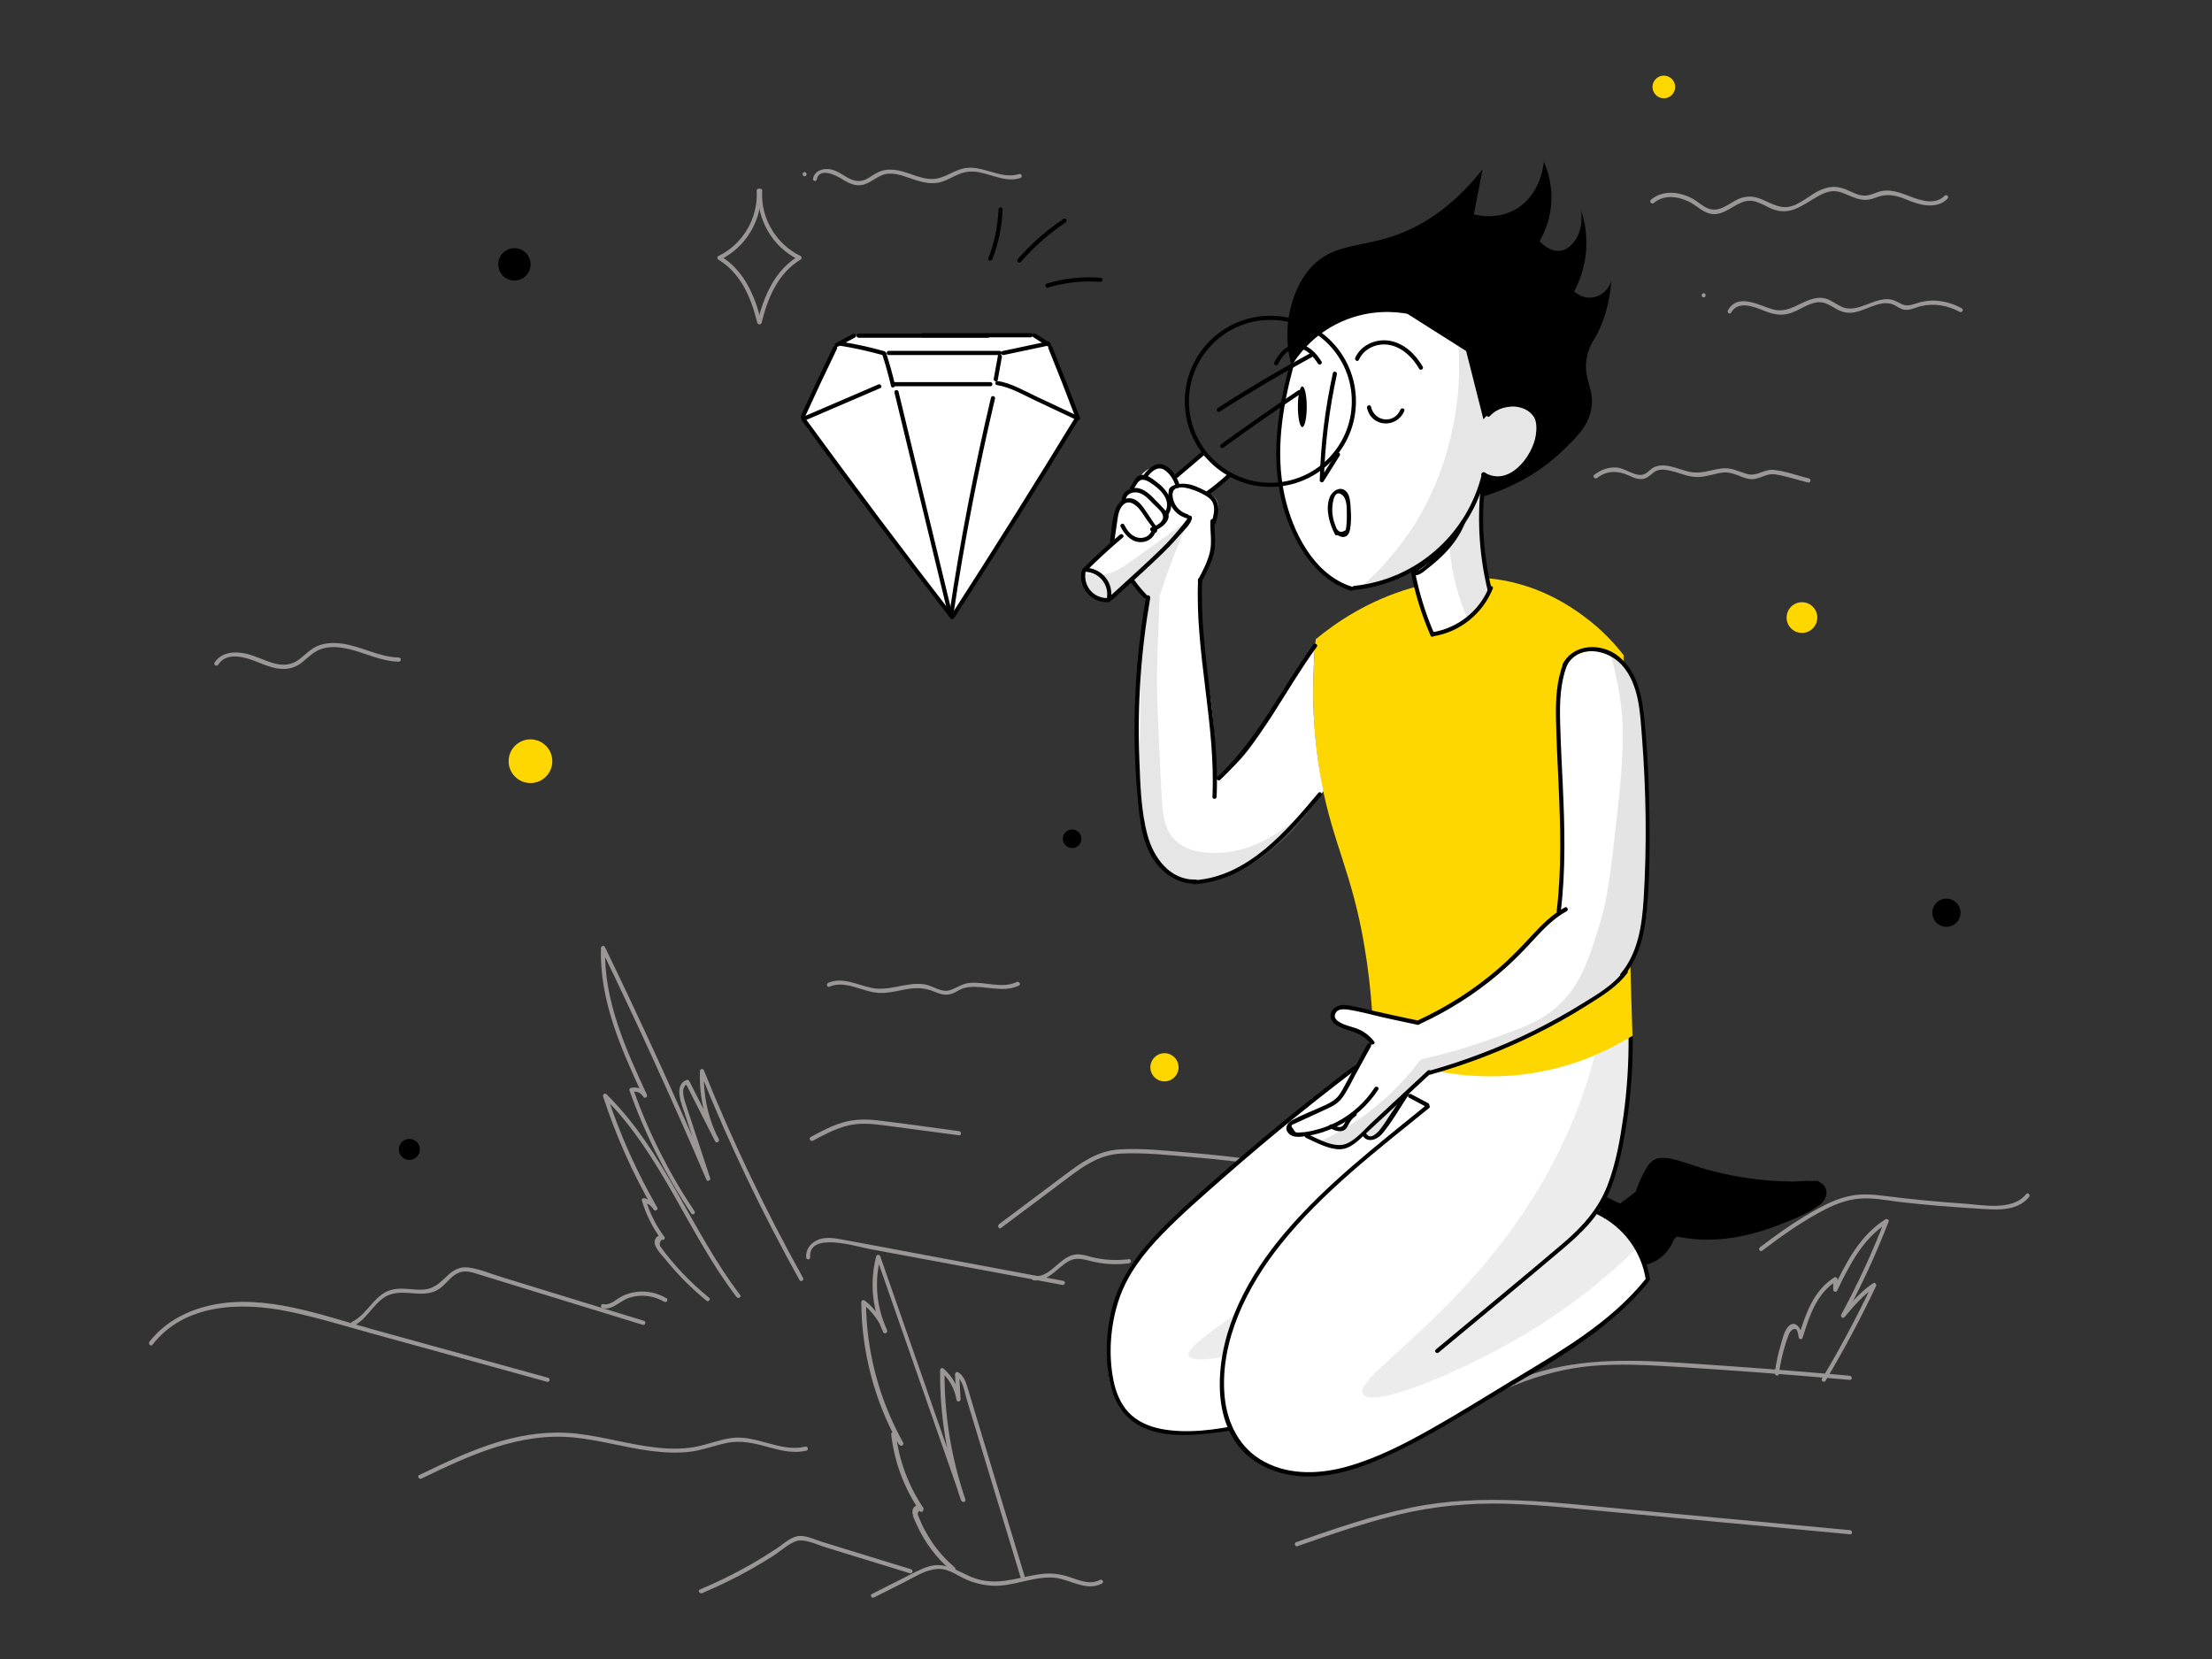 <?xml version="1.0" encoding="UTF-8"?>
<!-- Generator: Adobe Illustrator 23.0.3, SVG Export Plug-In . SVG Version: 6.00 Build 0)  -->
<svg xmlns="http://www.w3.org/2000/svg" xmlns:xlink="http://www.w3.org/1999/xlink" version="1.1" x="0px" y="0px" viewBox="0 0 1600 1200" style="enable-background:new 0 0 1600 1200;" xml:space="preserve">
<rect x="0" y="0" width="1600" height="1200" fill="#333333" stroke="none"/>
<style type="text/css">
	.st0{fill:#9B9797;}
	.st1{fill:#FFD700;}
	.st2{fill:#000000;}
	.st3{fill:#FFFFFF;}
	.st4{opacity:0.18;fill:#9B9797;}
	.st5{fill:#9B9797;}
	.st6{opacity:0.25;fill:#9B9797;}
	.st7{opacity:0.24;fill:#9B9797;}
	.st8{fill:none;stroke:#000000;stroke-width:3;stroke-miterlimit:10;}
</style>
<g id="background">
	<g>
		<g>
			<path class="st0" d="M110.3,972.7c23.3-30.1,64.6-31.1,98.7-24c19.7,4.1,39,10,58.4,15.4c20.1,5.5,40.2,11.1,60.3,16.6     c22.7,6.3,45.3,12.5,68,18.8c1.9,0.5,2.7-2.4,0.8-2.9c-42.1-11.6-84.3-23.3-126.4-34.9c-37.3-10.3-78-26-117.1-17.7     c-17.4,3.7-33.9,12.3-44.9,26.5C107,972.1,109.1,974.2,110.3,972.7L110.3,972.7z"></path>
		</g>
	</g>
	<g>
		<g>
			<path class="st0" d="M256.1,958.8c10.6-5.2,15.1-19,26.6-22.6c11.8-3.7,24.9,3.6,35.7-4.4c4.7-3.5,8.2-9.3,13.9-11.4     c5-1.8,10.2,0.2,15,1.7c4.1,1.3,8.2,2.5,12.3,3.8c16.5,5.1,32.9,10.1,49.4,15.2c18.7,5.7,37.3,11.5,56,17.2     c1.8,0.6,2.6-2.3,0.8-2.9c-34.2-10.5-68.3-21-102.5-31.5c-8-2.4-16.3-6.1-24.6-7.1c-5.8-0.7-10.4,1.6-14.5,5.4     c-5.7,5.3-10,10.2-18.3,10.6c-6.9,0.4-13.7-1.4-20.6-0.3c-14.2,2.2-18.6,17.7-30.6,23.6C252.9,957.1,254.4,959.7,256.1,958.8     L256.1,958.8z"></path>
		</g>
	</g>
	<g>
		<g>
			<path class="st0" d="M435.8,946.2c7.1,1.8,12.7-5.3,19.1-7.4c8.6-2.9,17.8-1.7,25.6,2.8c1.7,1,3.2-1.6,1.5-2.6     c-6.6-3.9-14.1-5.5-21.7-4.5c-3.3,0.4-6.4,1.3-9.4,2.6c-4.3,1.9-9.3,7.4-14.3,6.2C434.7,942.8,433.9,945.7,435.8,946.2     L435.8,946.2z"></path>
		</g>
	</g>
	<g>
		<g>
			<path class="st0" d="M512.9,938.7c-6.7-5.5-13.1-11.4-19.1-17.7c-2.8-2.9-5.5-6-8.1-9.1c-1.5-1.8-3-3.6-4.4-5.4     c-1-1.3-2-2.6-2.9-3.9c-1.6-1.6-1.6-3.6,0.1-5.8c1.2,0.5,3.1-0.7,2.1-2.1c-6.1-8.2-10.6-17.2-13.5-27c-0.6,0.6-1.2,1.2-1.8,1.8     c3.3,0.9,5.7,2.6,7.5,5.4c1,1.6,3.6,0.2,2.6-1.5c-14.9-25.8-27.1-53-36.3-81.3c-0.8,0.5-1.7,1-2.5,1.5     c41.9,41.2,60.9,98.5,96.2,144.6c1.2,1.5,3.8,0,2.6-1.5c-35.4-46.3-54.6-103.8-96.7-145.2c-1-1-3,0-2.5,1.5     c9.3,28.6,21.5,56,36.6,82c0.9-0.5,1.7-1,2.6-1.5c-2.3-3.5-5.3-5.8-9.3-6.8c-1.1-0.3-2.2,0.7-1.8,1.8c3,10,7.6,19.3,13.8,27.7     c0.7-0.7,1.4-1.4,2.1-2.1c-2.8-1.3-5.9,0-6.6,3.3c-0.9,4.7,4.8,9.9,7.4,13.2c8.9,11.1,19,21.2,30,30.2     C512.3,942,514.4,939.9,512.9,938.7L512.9,938.7z"></path>
		</g>
	</g>
	<g>
		<g>
			<path class="st0" d="M502.4,876.2c-18.4-27.5-33.3-57-44.3-88.2c-0.3,0.6-0.7,1.2-1,1.8c3.4-0.8,6.3,0.5,8.2,3.5     c1,1.7,3.4,0.2,2.6-1.5c-15.5-33.5-31.3-68.4-30.2-106.1c-0.9,0.3-1.9,0.5-2.8,0.8c26.7,55,52.1,110.7,76.1,166.9     c0.7,1.6,3.3,0.4,2.7-1.2c-4-12-7.9-24.1-11.9-36.1c-1.9-5.9-3.9-11.7-5.8-17.6c-1.3-3.9-4.1-12.4,1.5-14.5     c-0.6-0.2-1.1-0.5-1.7-0.7c7.2,14.1,14.3,28.2,21.5,42.3c0.9,1.7,3.5,0.2,2.6-1.5c-7.8-15.3-11.4-32.2-10.7-49.4     c-1,0.1-2,0.3-2.9,0.4c20.8,51.7,44.9,102.1,72,150.8c0.9,1.7,3.5,0.2,2.6-1.5c-27-48.5-51-98.6-71.7-150.1     c-0.6-1.5-2.9-1.4-2.9,0.4c-0.7,17.7,3.1,35,11.1,50.9c0.9-0.5,1.7-1,2.6-1.5c-7.2-14.1-14.3-28.2-21.5-42.3     c-0.3-0.5-1.1-0.9-1.7-0.7c-10,3.7-3.6,18-1.4,24.7c5.2,15.7,10.3,31.5,15.5,47.2c0.9-0.4,1.8-0.8,2.7-1.2     c-24-56.2-49.4-111.9-76.1-166.9c-0.7-1.4-2.8-0.6-2.8,0.8c-1.2,38.2,14.9,73.7,30.6,107.6c0.9-0.5,1.7-1,2.6-1.5     c-2.6-4.1-6.8-5.9-11.6-4.9c-0.8,0.2-1.3,1.1-1,1.8c11.1,31.4,26.1,61.2,44.6,88.9C500.9,879.3,503.5,877.8,502.4,876.2     L502.4,876.2z"></path>
		</g>
	</g>
	<g>
		<g>
			<path class="st0" d="M304.8,1069.5c34.6-16.7,71.1-33.7,110.6-29.7c18.7,1.9,36.8,7.3,55.4,9.7c9.4,1.2,18.9,1.7,28.3,0.6     c8.8-1.1,17.1-4.3,25.7-6.2c11.1-2.5,21.2,0.1,31.9,3.1c8.8,2.4,17.5,4.4,26.6,2.3c1.9-0.4,1.1-3.3-0.8-2.9     c-18.2,4.3-35.3-8.8-53.7-6.2c-9.1,1.3-17.6,4.9-26.6,6.5c-9.5,1.6-19.2,1.4-28.8,0.2c-18.9-2.2-37.3-7.8-56.3-9.9     c-18.7-2.1-37.2,0.3-55.1,5.5c-20.4,6-39.7,15.2-58.7,24.4C301.5,1067.7,303.1,1070.3,304.8,1069.5L304.8,1069.5z"></path>
		</g>
	</g>
	<g>
		<g>
			<path class="st0" d="M507.8,1152.4c11.7-5,23.2-10.5,34.3-16.7c5.8-3.3,11.5-6.7,17.2-10.3c5.1-3.3,10.2-8,15.8-10.4     c6.3-2.6,15.8,2.3,22.1,4.2c6.7,2.1,13.4,4.1,20,6.2c13.7,4.2,27.4,8.4,41,12.6c1.8,0.6,2.6-2.3,0.8-2.9     c-14.6-4.5-29.3-9-43.9-13.5c-7-2.2-14-4.3-21-6.5c-5.4-1.7-12.2-5.2-17.9-3.8c-5.3,1.3-10.1,5.9-14.6,8.9     c-5.8,3.8-11.8,7.5-17.8,11c-12.1,6.9-24.6,13.1-37.5,18.5C504.5,1150.5,506.1,1153.1,507.8,1152.4L507.8,1152.4z"></path>
		</g>
	</g>
	<g>
		<g>
			<path class="st0" d="M632.2,1155.5c7.6-3.8,15.2-7.7,22.8-11.5c7-3.6,14.5-8.4,22.5-9.1c8.1-0.8,14.4,4.5,21.4,7.6     c5.9,2.6,12.3,4.1,18.7,4.5c15,0.8,29-6.7,43.9-5.9c11.9,0.7,23.9,10.5,35.6,4.3c1.7-0.9,0.2-3.5-1.5-2.6     c-7.3,3.9-15.2,0.1-22.4-2.2c-6.2-2-12.2-2.9-18.7-2.2c-15.4,1.6-29.5,8.1-45.3,4.4c-13.1-3-23.1-13.9-37.2-9.8     c-6.5,1.9-12.6,5.5-18.6,8.5c-7.6,3.8-15.2,7.7-22.8,11.5C629,1153.8,630.5,1156.4,632.2,1155.5L632.2,1155.5z"></path>
		</g>
	</g>
	<g>
		<g>
			<path class="st0" d="M690.6,1133.8c-6.2-5.4-11.8-11.4-16.4-18.3c-2.1-3.1-4-6.4-5.8-9.7c-0.9-1.7-1.7-3.4-2.4-5.1     c-0.6-1.4-1.2-2.7-1.7-4.1c-0.9-1.5-0.5-2.9,1.2-4.2c0.9-0.4,1.8-0.8,2.7-1.2c-11-16.2-17.9-34.6-20.2-54     c-0.9,0.4-1.7,0.7-2.6,1.1c1.8,2.3,3.6,4.6,5.5,7c1.1,1.4,3.2-0.4,2.4-1.8c-17.4-31.1-26.7-66.1-26.9-101.7     c-0.9,0.4-1.7,0.7-2.6,1.1c6.8,5.5,12,12.3,15.2,20.4c0.9-0.4,1.8-0.8,2.7-1.2c-7.8-16.5-9.4-35.1-4.8-52.7c-1,0-1.9,0-2.9,0     c20.5,58.7,40.9,117.3,61.4,176c0.6,1.8,3.5,1,2.9-0.8c-10.3-30.1-15.4-61.7-15.1-93.6c-0.9,0.4-1.7,0.7-2.6,1.1     c6.1,5.5,9.9,12.4,11.3,20.5c0.3,1.7,3,1.3,2.9-0.4c-0.3-6.1-0.7-12.3-1-18.4c-0.8,0.4-1.5,0.9-2.3,1.3c5.3,3.4,6.3,12.4,8,18     c1.8,6,3.6,12,5.5,18.1c3.7,12.4,7.5,24.7,11.2,37.1c7.5,24.7,15,49.5,22.5,74.2c0.6,1.8,3.5,1.1,2.9-0.8     c-8.1-26.6-16.1-53.3-24.2-79.9c-3.9-13-7.9-26-11.8-39c-2-6.7-4-13.3-6-20c-1.3-4.1-2.8-7.8-6.5-10.2c-0.9-0.6-2.3,0.2-2.3,1.3     c0.3,6.1,0.7,12.3,1,18.4c1-0.1,2-0.3,2.9-0.4c-1.4-8.6-5.6-16.1-12.1-21.9c-1-0.9-2.5-0.3-2.6,1.1c-0.3,32.1,4.8,64,15.2,94.4     c1-0.3,1.9-0.5,2.9-0.8c-20.5-58.7-40.9-117.3-61.4-176c-0.5-1.3-2.5-1.5-2.9,0c-4.8,18.5-3,37.8,5.1,55c0.7,1.5,3.4,0.4,2.7-1.2     c-3.4-8.6-8.7-15.9-16-21.7c-1-0.8-2.6-0.3-2.6,1.1c0.2,36.1,9.6,71.7,27.3,103.2c0.8-0.6,1.6-1.2,2.4-1.8     c-1.8-2.3-3.6-4.6-5.5-7c-0.8-1-2.7-0.2-2.6,1.1c2.3,20,9.3,38.9,20.6,55.5c1,1.4,3,0.5,2.7-1.2c-0.5-2.8-3.8-3.8-6.1-2.1     c-4.2,3-0.1,10.1,1.4,13.5c5.7,12.7,14.2,23.8,24.7,32.9C690,1137.1,692.1,1135,690.6,1133.8L690.6,1133.8z"></path>
		</g>
	</g>
	<g>
		<g>
			<path class="st0" d="M586,909.5c-1.3-18.8,32.8-8,42.3-6.2c15.6,2.9,31.1,5.8,46.7,8.7c31.1,5.8,62.3,11.6,93.4,17.4     c1.9,0.4,2.7-2.5,0.8-2.9c-35.7-6.7-71.3-13.3-107-20c-17.5-3.3-35-6.6-52.5-9.8c-6.3-1.2-13.6-2.5-19.5,0.8     c-4.5,2.4-7.5,6.8-7.1,12C583.1,911.4,586.2,911.4,586,909.5L586,909.5z"></path>
		</g>
	</g>
	<g>
		<g>
			<path class="st0" d="M747.7,926.1c10.4,1.1,16.8-8.8,24.9-13.6c6.9-4,12.9-0.9,20,0.5c7.9,1.6,16,1.8,24,0.8c1.9-0.2,1.9-3.2,0-3     c-9,1.1-18,0.7-26.8-1.5c-5.3-1.4-10.1-3.1-15.4-1c-9.4,3.6-15.8,16-26.7,14.8C745.8,922.9,745.8,925.9,747.7,926.1L747.7,926.1z     "></path>
		</g>
	</g>
	<g>
		<g>
			<path class="st0" d="M938.4,1118.4c24-8.4,48.2-16.8,73-22.8c25.9-6.2,52-8.7,78.6-7.9c26.3,0.8,52.4,3.8,78.6,6.2     c26.3,2.5,52.6,4.9,78.9,7.4c30.2,2.8,60.5,5.6,90.7,8.5c1.9,0.2,1.9-2.8,0-3c-53.9-5-107.8-10-161.8-15.1     c-51.9-4.8-104.1-11.9-155.8-1.2c-28.4,5.9-55.8,15.5-83.1,25C935.8,1116.1,936.6,1119,938.4,1118.4L938.4,1118.4z"></path>
		</g>
	</g>
	<g>
		<g>
			<path class="st0" d="M1044.1,1020c17.9-3.8,34.7-11.3,51.6-18.1c18.1-7.2,36.4-12.2,55.8-13.9c19.6-1.7,39.3-0.7,58.8,0.5     c19.6,1.2,39.2,2.6,58.9,4c22.9,1.7,45.9,3.6,68.8,5.6c1.9,0.2,1.9-2.8,0-3c-40.6-3.6-81.2-6.7-121.9-9.3     c-38.7-2.5-76.8-3.5-113.7,10.2c-19.6,7.3-38.6,16.6-59.2,21C1041.5,1017.5,1042.2,1020.4,1044.1,1020L1044.1,1020z"></path>
		</g>
	</g>
	<g>
		<g>
			<path class="st0" d="M1274.6,904.7c14.3-10.9,29.4-21.6,45.4-29.8c7.8-4,16.2-7.2,25-7.9c9.5-0.8,19,1.1,28.3,2.3     c18.9,2.3,37.9,3.7,56.9,4.9c12.6,0.8,28.6,2.6,37.5-8.4c1.2-1.5-0.9-3.6-2.1-2.1c-10.1,12.5-31.4,7.8-45.2,6.9     c-19-1.3-37.8-3.1-56.7-5.5c-8.1-1-16.1-1.8-24.2-0.3c-8,1.4-15.5,4.6-22.6,8.4c-15.4,8.2-30,18.4-43.9,29     C1271.6,903.3,1273.1,905.9,1274.6,904.7L1274.6,904.7z"></path>
		</g>
	</g>
	<g>
		<g>
			<path class="st0" d="M724.1,888.2c14.2-10.7,28.5-21.3,42.7-32c13.6-10.2,26.3-20.9,44.1-21.8c16.8-0.8,34,1.1,50.7,2.5     c18,1.5,35.9,3.5,53.7,6c15,2.1,32.9,7.7,47.1-0.1c1.7-0.9,0.2-3.5-1.5-2.6c-7.3,4-15.4,4-23.5,3c-8.7-1.1-17.4-2.6-26.1-3.8     c-16.8-2.3-33.7-4.2-50.7-5.6c-16.7-1.4-34-3.4-50.7-2.4c-15.5,0.9-27,8.9-39.1,18c-16.1,12-32.1,24.1-48.2,36.1     C721.1,886.8,722.6,889.4,724.1,888.2L724.1,888.2z"></path>
		</g>
	</g>
	<g>
		<g>
			<path class="st0" d="M1286.7,993.9c0.9-6.6,2.2-13,4.1-19.4c0.9-3,1.8-6,3-9c0.7-1.8,2.6-4.8,5.2-4.1c1.3,0.4,1.9,4.9,2,5.8     c0.2,1.6,2.4,2.1,2.9,0.4c4.7-15.3,10.1-32.1,24.5-41c-0.8-0.4-1.5-0.9-2.3-1.3c0,2.5-0.1,5.1-0.1,7.6c0,1.4,2.1,2.1,2.8,0.8     c8.9-18.5,18.6-37.9,36.6-49.1c-0.7-0.6-1.5-1.1-2.2-1.7c-9,23.3-19.5,46-31.4,68c-0.8,1.4,1.2,3.2,2.4,1.8     c6.7-8,13.5-16,22.3-21.8c-0.7-0.7-1.4-1.4-2.1-2.1c-11.1,23.4-23.2,46.2-36.5,68.4c-1,1.7,1.6,3.2,2.6,1.5     c13.2-22.2,25.4-45,36.5-68.4c0.6-1.2-0.7-3-2.1-2.1c-9,6-16,14.1-22.9,22.3c0.8,0.6,1.6,1.2,2.4,1.8     c12-22.2,22.6-45.1,31.7-68.7c0.5-1.2-1.2-2.3-2.2-1.7c-18.5,11.5-28.5,31.2-37.7,50.2c0.9,0.3,1.9,0.5,2.8,0.8     c0-2.5,0.1-5.1,0.1-7.6c0-1.1-1.3-1.9-2.3-1.3c-15,9.3-20.9,26.7-25.8,42.8c1,0.1,2,0.3,2.9,0.4c-0.5-5.1-5.1-13.8-10.7-7.3     c-2.8,3.3-3.9,8.7-5.1,12.8c-2,6.6-3.4,13.4-4.4,20.3C1283.6,995,1286.4,995.8,1286.7,993.9L1286.7,993.9z"></path>
		</g>
	</g>
	<g>
		<g>
			<path class="st0" d="M588,825.1c7.8-4.2,15.7-8.4,24.3-10.7c9.1-2.4,18.1-1.6,27.2-0.4c18.1,2.4,36.2,4.8,54.2,7.2     c1.9,0.3,1.9-2.7,0-3c-19.3-2.6-38.7-5.4-58-7.7c-8.9-1.1-17.4-1.1-26,1.4c-8.2,2.4-15.8,6.5-23.3,10.5     C584.7,823.5,586.3,826,588,825.1L588,825.1z"></path>
		</g>
	</g>
	<g>
		<g>
			<path class="st0" d="M157.8,480.8c6.7-10.3,21.1-4.9,30-1.3c10.3,4.2,20.7,7.3,30.3-0.1c4.9-3.8,8.9-8.4,15-10.2     c6.3-2,13.3-1.1,19.7,0.4c12,2.9,23.1,8.8,35.7,9c1.9,0,1.9-3,0-3c-14.5-0.3-27.1-8.2-41.3-10.1c-5.5-0.7-11.1-0.6-16.4,1.3     c-5.3,1.9-9.1,5.8-13.3,9.3c-13.2,11-26-0.3-39.7-3.3c-8.2-1.8-17.6-1.2-22.6,6.5C154.2,480.9,156.8,482.4,157.8,480.8     L157.8,480.8z"></path>
		</g>
	</g>
	<g>
		<g>
			<path class="st0" d="M1196.3,146.8c7.2-6.1,17.3-4.9,25.2-1c6,2.9,10.9,8.8,17.9,9.1c6.5,0.2,11.9-4.2,17.4-7.1     c3.7-1.9,7.5-3.2,11.7-2.3c4.5,0.9,8.4,3.5,12.5,5.3c13.5,5.9,22.5-2.3,33.9-8.8c3.2-1.8,6.6-3.4,10.3-3.7     c4.7-0.4,8.9,1.7,13.1,3.5c6.6,2.8,11.6,3.9,18.3,1.2c6.9-2.7,12.5-2.3,19.4,0.2c4.4,1.6,8.6,3.6,13.2,4.6     c6.9,1.6,14.3,1.2,19.5-4.1c1.4-1.4-0.8-3.5-2.1-2.1c-6.7,6.8-16.9,3.6-24.6,0.6c-7.8-3-15.8-6.2-24.1-3.1     c-5.2,2-8.7,3.4-14.3,1.5c-3.8-1.3-7.3-3.4-11.2-4.5c-5.9-1.8-11.4-0.8-16.8,1.9c-6.2,3.1-11.6,8-18.1,10.6     c-8.6,3.4-15.3-1.1-23.1-4.4c-5.7-2.4-11.1-2.8-16.8-0.3c-6.9,3.1-13.6,9.9-21.7,7c-4.3-1.5-7.7-5-11.6-7.2     c-3.3-1.8-6.9-3.1-10.6-3.8c-7.1-1.3-14-0.1-19.6,4.6C1192.7,146,1194.9,148.1,1196.3,146.8L1196.3,146.8z"></path>
		</g>
	</g>
	<g>
		<g>
			<path class="st0" d="M1232.3,215.1c1.9,0,1.9-3,0-3C1230.4,212.1,1230.4,215.1,1232.3,215.1L1232.3,215.1z"></path>
		</g>
	</g>
	<g>
		<g>
			<path class="st0" d="M1252.3,226c4.7-8.5,15.8-4.4,22.7-1.6c6.9,2.8,13.1,4.5,20.4,2c6-2.1,11.4-6.1,17.6-7.5     c8.6-2,13.5,5.3,21.3,7c12.2,2.7,24.5-10.9,36-5.2c3.2,1.6,5.4,3.7,9.2,3.4c3.5-0.2,6.7-1.9,10.1-2.7c9.5-2.2,19.4-0.5,27.9,4.2     c1.7,0.9,3.2-1.7,1.5-2.6c-5.4-3-11.2-4.8-17.3-5.4c-3.1-0.3-6.3-0.2-9.4,0.3c-3.7,0.5-7.1,2.1-10.7,2.8c-4.9,0.9-7-1.5-11-3.2     c-2-0.8-4.2-1.2-6.3-1.1c-5,0.2-9.8,2.3-14.4,4c-5.9,2.2-12.2,4.3-18.2,1.3c-5.1-2.5-9.1-6.3-15.1-6.3     c-12.4,0.1-21.1,12-34.2,8.4c-9.7-2.7-25.3-12.2-32.5,0.6C1248.8,226.2,1251.4,227.7,1252.3,226L1252.3,226z"></path>
		</g>
	</g>
	<g>
		<g>
			<path class="st0" d="M1155.3,345.7c7.1-5.6,15.2-5.3,23-1.7c4.3,2,8.9,3.9,13.4,1.2c2.6-1.6,4.3-4.1,7.4-5c3.3-1,6.8-0.3,10,0.5     c5.7,1.4,11.2,3.9,17.1,4.3c7,0.5,13.4-2.5,20.2-3.2c7.3-0.7,12.4,3.7,19.2,4.7c6.6,0.9,11.7-4.4,18.3-3.4     c8,1.2,15.9,3.9,23.8,5.9c1.9,0.5,2.7-2.4,0.8-2.9c-8.3-2.1-16.9-5.3-25.4-6.2c-7.2-0.8-12.4,5.1-19.6,2.9     c-6.7-2-11.5-4.9-18.7-3.9c-7.7,1.1-14.7,4.1-22.6,2.4c-6.1-1.3-12-4.2-18.3-4.6c-2.3-0.1-4.7,0.1-6.9,1     c-2.8,1.1-4.3,3.4-6.9,4.9c-6,3.5-14.1-3.9-20.5-4.4c-6.1-0.5-11.7,1.6-16.5,5.3C1151.6,344.8,1153.8,346.9,1155.3,345.7     L1155.3,345.7z"></path>
		</g>
	</g>
	<g>
		<g>
			<path class="st0" d="M582,127.5c1.9,0,1.9-3,0-3C580.1,124.5,580.1,127.5,582,127.5L582,127.5z"></path>
		</g>
	</g>
	<g>
		<g>
			<path class="st0" d="M590.8,129.8c1.8-8.9,13.6-3.2,17.9-0.5c4.9,3.1,10.1,5.9,16.1,4.2c6.5-1.9,10.9-7.5,18.1-7.9     c6.8-0.3,13.4,2.8,19.8,4.8c5.5,1.7,11.3,2.9,17,1.5c6.7-1.6,12.4-6.3,19.2-7.5c13.4-2.3,25.5,8.6,39.1,4.4     c1.8-0.6,1.1-3.5-0.8-2.9c-14.2,4.5-27.7-8.1-42.1-3.6c-7.4,2.3-13.6,7.5-21.7,7.2c-7.5-0.3-14.3-3.9-21.4-5.7     c-5.6-1.4-11.3-1.8-16.7,0.7c-3.1,1.4-5.8,3.7-8.9,5.2c-5.1,2.4-9.4,1-14-1.6c-5-2.9-9.3-6.3-15.4-5.8c-4.3,0.3-8.1,2.5-8.9,6.9     C587.6,130.9,590.5,131.7,590.8,129.8L590.8,129.8z"></path>
		</g>
	</g>
	<g>
		<g>
			<path class="st0" d="M599.9,713.7c11.9-5,23.9,3.9,35.9,4.5c6.2,0.3,12.2-1.2,18.3-2.4c7.7-1.5,14.3-1.6,21.7,1.5     c4.5,1.9,8.6,3.1,13.2,1.3c2.6-1,4.8-2.7,7.4-3.6c2.9-1,5.9-1.2,9-1.2c10.7,0.2,21.4,3.9,31.6-0.9c1.7-0.8,0.2-3.4-1.5-2.6     c-10.9,5.1-23-0.5-34.5,0.7c-5.5,0.6-9.1,3.8-14.2,5.3c-6.1,1.8-12.1-3.4-18.1-4.3c-12.9-2-25.1,5.2-38.1,2.6     c-10.4-2.1-20.9-8.2-31.5-3.7C597.4,711.6,598.2,714.5,599.9,713.7L599.9,713.7z"></path>
		</g>
	</g>
	<circle class="st1" cx="383.7" cy="550.6" r="15.8"></circle>
	<circle class="st1" cx="1303.4" cy="446.7" r="11.1"></circle>
	<circle class="st1" cx="1203.5" cy="62.9" r="8.2"></circle>
	<circle class="st1" cx="842.3" cy="772" r="10.2"></circle>
	<circle class="st2" cx="372.1" cy="191.2" r="11.7"></circle>
	<circle class="st2" cx="775.5" cy="606.7" r="6.7"></circle>
	<circle class="st2" cx="1407.9" cy="660.2" r="10.2"></circle>
	<circle class="st2" cx="296.1" cy="831.4" r="7.6"></circle>
</g>
<g id="diamod">
	<path class="st3" d="M606.9,248.4c-8.7,17.7-17.5,35.4-26.2,53.1c36,48.3,72,96.5,108,144.8c9.3-14.1,18.5-28.5,27.8-43   c21.9-34.4,42.8-68.4,62.8-102.1c-6.8-17.3-13.7-34.7-20.5-52c-4.4-2.3-8.8-4.5-13.2-6.8c-42.6,0.1-85.2,0.2-127.7,0.3   C614.1,244.7,610.5,246.6,606.9,248.4z"></path>
	<g>
		<g>
			<path d="M581.9,302.3c7.6-16.7,15.4-33.3,23.4-49.8c0.8-1.7-1.7-3.3-2.6-1.5c-8,16.5-15.8,33.1-23.4,49.8     C578.5,302.5,581.1,304.1,581.9,302.3L581.9,302.3z"></path>
		</g>
	</g>
	<g>
		<g>
			<path d="M579.9,304.1c35.2,48.3,71.1,96,107.7,143.3c1.2,1.5,3.3-0.6,2.1-2.1c-36.4-47.1-72.1-94.6-107.2-142.7     C581.4,301.1,578.8,302.6,579.9,304.1L579.9,304.1z"></path>
		</g>
	</g>
	<g>
		<g>
			<path d="M606,250.8c4.2-2.2,8.3-4.5,12.5-6.7c1.7-0.9,0.2-3.5-1.5-2.6c-4.2,2.2-8.3,4.5-12.5,6.7     C602.7,249.2,604.3,251.7,606,250.8L606,250.8z"></path>
		</g>
	</g>
	<g>
		<g>
			<path d="M621,244.3c31.2,0,62.5,0,93.7,0c1.9,0,1.9-3,0-3c-31.2,0-62.5,0-93.7,0C619.1,241.3,619.1,244.3,621,244.3L621,244.3z"></path>
		</g>
	</g>
	<g>
		<g>
			<path d="M780.7,300.9c-6.3-16.7-12.8-33.2-19.5-49.8c-0.7-1.8-3.6-1-2.9,0.8c6.7,16.5,13.2,33.1,19.5,49.8     C778.5,303.5,781.4,302.7,780.7,300.9L780.7,300.9z"></path>
		</g>
	</g>
	<g>
		<g>
			<path d="M777.4,302.4c-29.3,48-59.2,95.7-89.7,143c-1.1,1.6,1.5,3.1,2.6,1.5c30.5-47.3,60.4-94.9,89.7-143     C781,302.3,778.4,300.7,777.4,302.4L777.4,302.4z"></path>
		</g>
	</g>
	<g>
		<g>
			<path d="M759.4,248c-3.5-2.2-7-4.5-10.5-6.7c-1.6-1-3.1,1.5-1.5,2.6c3.5,2.2,7,4.5,10.5,6.7C759.6,251.7,761.1,249.1,759.4,248     L759.4,248z"></path>
		</g>
	</g>
	<g>
		<g>
			<path d="M745.5,241c-26.1,0-52.2,0-78.2,0c-1.9,0-1.9,3,0,3c26.1,0,52.2,0,78.2,0C747.4,244,747.4,241,745.5,241L745.5,241z"></path>
		</g>
	</g>
	<g>
		<g>
			<path d="M583.1,303.8c17.9-7.7,35.8-15.4,53.7-23.1c1.8-0.8,0.2-3.3-1.5-2.6c-17.9,7.7-35.8,15.4-53.7,23.1     C579.9,302,581.4,304.6,583.1,303.8L583.1,303.8z"></path>
		</g>
	</g>
	<g>
		<g>
			<path d="M606.5,249.9c11,1.7,21.8,4.1,32.5,7.1c1.9,0.5,2.7-2.4,0.8-2.9c-10.7-3.1-21.5-5.4-32.5-7.1     C605.4,246.7,604.5,249.6,606.5,249.9L606.5,249.9z"></path>
		</g>
	</g>
	<g>
		<g>
			<path d="M638.2,256.5c2.4,7.5,4.5,15,6.3,22.7c0.4,1.9,3.3,1.1,2.9-0.8c-1.8-7.7-3.9-15.2-6.3-22.7     C640.5,253.9,637.6,254.6,638.2,256.5L638.2,256.5z"></path>
		</g>
	</g>
	<g>
		<g>
			<path d="M642.8,256.8c26.8,0,53.5,0,80.3,0c1.9,0,1.9-3,0-3c-26.8,0-53.5,0-80.3,0C640.9,253.8,640.9,256.8,642.8,256.8     L642.8,256.8z"></path>
		</g>
	</g>
	<g>
		<g>
			<path d="M721.8,257.4c-1,5.5-2,11.1-3,16.6c-0.3,1.9,2.6,2.7,2.9,0.8c1-5.5,2-11.1,3-16.6C725,256.3,722.1,255.5,721.8,257.4     L721.8,257.4z"></path>
		</g>
	</g>
	<g>
		<g>
			<path d="M646.1,279.4c23.4,0,46.8,0,70.3,0c1.9,0,1.9-3,0-3c-23.4,0-46.8,0-70.3,0C644.2,276.4,644.2,279.4,646.1,279.4     L646.1,279.4z"></path>
		</g>
	</g>
	<g>
		<g>
			<path d="M726,256.8c10.9-2.3,21.7-4.6,32.6-6.9c1.9-0.4,1.1-3.3-0.8-2.9c-10.9,2.3-21.7,4.6-32.6,6.9     C723.3,254.3,724.1,257.2,726,256.8L726,256.8z"></path>
		</g>
	</g>
	<g>
		<g>
			<path d="M721,278.5c10.1,1.6,19.5,7.3,28.7,11.6c9.8,4.6,19.5,9.2,29.3,13.8c1.7,0.8,3.3-1.8,1.5-2.6     c-10.4-4.9-20.7-9.7-31.1-14.6c-8.8-4.2-17.9-9.5-27.6-11.1C719.9,275.3,719.1,278.2,721,278.5L721,278.5z"></path>
		</g>
	</g>
	<g>
		<g>
			<path d="M647,284c13,53.6,25.9,107.3,38.9,160.9c0.5,1.9,3.3,1.1,2.9-0.8c-13-53.6-25.9-107.3-38.9-160.9     C649.4,281.3,646.5,282.1,647,284L647,284z"></path>
		</g>
	</g>
	<g>
		<g>
			<path d="M716.8,287.6c-12.2,51.6-22.3,103.8-30.1,156.3c-0.3,1.9,2.6,2.7,2.9,0.8c7.8-52.5,17.9-104.6,30.1-156.3     C720.2,286.5,717.3,285.7,716.8,287.6L716.8,287.6z"></path>
		</g>
	</g>
	<g>
		<g>
			<path d="M717.8,187.5c4.5-11.5,7-23.6,7.4-36c0.1-1.9-2.9-1.9-3,0c-0.4,12.1-2.9,23.9-7.3,35.2     C714.2,188.5,717.1,189.2,717.8,187.5L717.8,187.5z"></path>
		</g>
	</g>
	<g>
		<g>
			<path d="M738.3,189.5c9.6-10.9,20.4-20.5,32.5-28.6c1.6-1.1,0.1-3.7-1.5-2.6c-12.3,8.2-23.4,18-33.1,29.1     C734.9,188.8,737,190.9,738.3,189.5L738.3,189.5z"></path>
		</g>
	</g>
	<g>
		<g>
			<path d="M758,208c12.4-3.7,25.2-5.1,38.1-4.1c1.9,0.1,1.9-2.9,0-3c-13.2-1-26.2,0.4-38.9,4.2C755.4,205.7,756.1,208.6,758,208     L758,208z"></path>
		</g>
	</g>
	<g>
		<g>
			<path class="st0" d="M547.3,137.9c1.2,19.8-9.9,38.7-27.7,47.3c-1,0.5-0.9,2,0,2.6c16.3,9.8,23.8,27.8,28.1,45.5     c0.5,1.9,3.3,1.1,2.9-0.8c-4.5-18.5-12.5-37.2-29.5-47.3c0,0.9,0,1.7,0,2.6c18.7-9.1,30.5-29.2,29.2-49.9     C550.2,136,547.2,136,547.3,137.9L547.3,137.9z"></path>
		</g>
	</g>
	<g>
		<g>
			<path class="st0" d="M548.4,137.9c-1.3,20.8,10.5,40.9,29.2,49.9c0-0.9,0-1.7,0-2.6c-17.1,10.2-25.1,28.9-29.6,47.5     c-0.5,1.9,2.4,2.7,2.9,0.8c4.3-17.8,11.8-35.9,28.2-45.7c0.9-0.5,1-2.1,0-2.6c-17.8-8.6-29-27.5-27.8-47.3     C551.5,136,548.5,136,548.4,137.9L548.4,137.9z"></path>
		</g>
	</g>
</g>
<g id="leg_right">
	<path d="M1035.3,888.6c3.5-1.5,8.3-3.7,13.8-6.8c9.2-5.1,13.8-7.7,16.6-11.8c3.6-5.4,2.2-8.3,6.9-13.7c0.7-0.9,4-4.4,8.3-6.3   c7.4-3.1,14.3,0.6,25.8,4.7c10.6,3.8,18.9,5.6,35.5,9.3c6.6,1.5,14.6,3,26.2,6.6c3.3,1,5.9,1.9,7.7,2.5c0.2,2.1,0.3,7.5-3.2,12.4   c-1.6,2.2-3.8,4-7.3,5.6c-8.1,3.8-15.8,3.1-22.3,2.8c-14-0.6-8.2,1.4-41.2,2c-7.2,0.1-13.1,0.1-17.2,0.1   c-5.1,3.5-10.2,7.1-15.4,10.8c-8.8,6.4-17.2,12.8-25.2,19.1C1041.3,913.5,1038.3,901,1035.3,888.6z"></path>
	<path class="st3" d="M993.6,760.6c-7.2,3.8-8,5.2-34.8,28c-41.8,35.5-46.4,37.4-84.3,70.5c-36.3,31.6-43.1,39.5-50,49.9   c-17.2,26.3-21,48.3-22.1,59c-1.5,14.4-3.5,34.4,9.2,50.2c8,9.9,18.4,14,21.9,15.3c10.5,4,19.1,3.5,34.6,2.4   c20.6-1.5,36.3-5.5,42.5-7.2c6.8-1.9,22.6-6.6,42.4-16.4c18.6-9.2,26.6-16,52-33.1c11.3-7.6,28-18.7,49-31.5   c1.3-10,0.2-17.8-0.9-22.7c-2.6-11.6-7.9-19.6-13.8-28.4c-4.8-7.2-9.4-12.7-12.6-16.3c7.5-5.7,17.3-13.9,27.6-24.9   c6.9-7.4,17.8-19.2,26.9-35.8c11.2-20.4,22.4-41,15.2-55.2C1085.1,742.1,1031.3,741.1,993.6,760.6z"></path>
	<path class="st4" d="M1083.2,771.5c-5.7,13.2-15.1,31.9-30.1,51.9c-21.8,28.9-43.8,44.9-77,68.6c-93.9,67-119.1,82.3-116.3,88.7   c3.8,8.7,56.7-6.9,64.4-9.2c56.2-16.6,97.6-42.2,123.5-60.9c-6.6-10.1-13.2-20.2-19.8-30.2c8.1-5.8,19.3-15,29.8-28.7   c5.8-7.5,14.6-19.1,20.3-36.6C1083.8,797.7,1084,782.2,1083.2,771.5z"></path>
	<g>
		<g>
			<path d="M993.2,760.5c-35.6,26.5-70.3,54.3-103.7,83.4c-16,13.9-32,27.8-47,42.7c-13.3,13.2-25.7,27.8-33.2,45.2     c-7.8,18-10,38.8-8.1,58.3c1.6,16.1,7.5,32.3,22.2,40.7c15.4,8.7,34.8,7.8,51.8,6c20.9-2.1,41.5-7.2,61-15.1     c43.5-17.7,77.6-50.8,118.7-72.7c1.7-0.9,0.2-3.5-1.5-2.6c-34.3,18.3-63.5,44.7-97.9,63c-18,9.6-37.4,16.6-57.4,20.9     c-18.5,3.9-39.3,6.9-58.1,3.3c-8.8-1.7-17.3-5.3-23.6-11.9c-6.1-6.5-9.4-15-11.1-23.7c-3.7-18.9-2-40.3,4.2-58.5     c6.2-18.2,18.3-33.5,31.5-47.1c13.7-14.1,28.7-27.1,43.4-40c35.5-31.2,72.3-61,110.3-89.2C996.2,762,994.8,759.4,993.2,760.5     L993.2,760.5z"></path>
		</g>
	</g>
	<g>
		<g>
			<path d="M895.2,965.5c32.8-12.7,62.5-31.7,90.7-52.5c13.9-10.2,27.6-20.8,41.2-31.4c13.4-10.5,26.2-21.6,36.6-35.1     c1.2-1.5-1.4-3-2.6-1.5c-10.6,13.8-23.9,24.9-37.5,35.6c-13.4,10.5-26.9,20.9-40.7,31c-27.6,20.2-56.5,38.8-88.5,51.1     C892.6,963.3,893.4,966.2,895.2,965.5L895.2,965.5z"></path>
		</g>
	</g>
	<g>
		<g>
			<path d="M1025.6,881.3c19.3,16.2,29.5,41.3,26.8,66.4c-0.2,1.9,2.8,1.9,3,0c2.7-25.8-7.9-51.8-27.7-68.5     C1026.3,877.9,1024.2,880,1025.6,881.3L1025.6,881.3z"></path>
		</g>
	</g>
	<g>
		<g>
			<path d="M1052.2,919.8c5.7-1.7,10.7-6.5,15.5-9.9c6-4.2,11.9-8.4,17.9-12.6c1.6-1.1,0.1-3.7-1.5-2.6c-5.4,3.8-10.9,7.7-16.3,11.5     c-5,3.5-10.5,8.9-16.4,10.7C1049.5,917.4,1050.3,920.3,1052.2,919.8L1052.2,919.8z"></path>
		</g>
	</g>
	<g>
		<g>
			<path d="M1035.7,890c11.3-4.7,21.7-11.1,31.1-19c1.5-1.3-0.7-3.4-2.1-2.1c-8.9,7.6-18.9,13.7-29.7,18.2     C1033.2,887.9,1034,890.8,1035.7,890L1035.7,890z"></path>
		</g>
	</g>
	<g>
		<g>
			<path d="M1065.7,869.7c1.9,0,1.9-3,0-3C1063.8,866.7,1063.8,869.7,1065.7,869.7L1065.7,869.7z"></path>
		</g>
	</g>
	<g>
		<g>
			<path d="M1069.3,866.1c1.7-4,3.5-8.4,6.7-11.5c4.3-4.2,9.5-3.6,15-2.4c10.2,2.3,20.2,5.5,30.2,8.4c9.3,2.6,18.6,4.9,28.2,6     c5.6,0.6,10.3,1.3,15.3,3.8c3.7,1.8,6.9,3.6,11,4c1.9,0.2,1.9-2.8,0-3c-5.5-0.5-9.8-4.3-15-6c-5.2-1.7-11-1.6-16.4-2.5     c-11.8-1.9-23.3-5.5-34.7-8.9c-5.6-1.6-11.2-3.2-16.9-4.5c-4.2-0.9-8.6-2-12.8-0.7c-7.3,2.2-10.8,10-13.5,16.5     C1065.7,867.1,1068.6,867.9,1069.3,866.1L1069.3,866.1z"></path>
		</g>
	</g>
	<g>
		<g>
			<path d="M1085.2,899.5c21.4-3.2,42.6-3.7,64.2-4.1c7.5-0.1,15.5-1,21.5-5.9c5.1-4.2,8-10.3,6.6-16.8c-0.4-1.9-3.3-1.1-2.9,0.8     c1.9,9.1-6.3,15.8-14.4,17.8c-8.3,2-17.3,1-25.8,1.2c-16.8,0.3-33.4,1.7-50,4.2C1082.5,896.9,1083.4,899.8,1085.2,899.5     L1085.2,899.5z"></path>
		</g>
	</g>
</g>
<g id="leg_left">
	<path d="M1161.1,879.6c7.4-5.3,14.9-10.6,22.3-15.9c0.5-3.4,2.1-10.8,8.2-17.1c1.8-1.9,6-6.3,12.3-7.5c6.6-1.3,11.7,1.7,17.4,4.3   c9.2,4.2,18.1,5.8,35.7,9.2c13.9,2.6,20.9,3.9,30.9,3.4c13.6-0.8,23.3-4.4,29.1,1.3c0.6,0.6,3.1,3.3,2.9,6.6   c-0.3,4.2-4.8,6.9-8.4,9c-15.7,9-24.5,11.6-24.5,11.6c-22.2,6.5-33.4,9.8-43,10.6c-7.8,0.6-18.9,0.9-32.3-1.2   c-3.9,13.4-15.7,22-26.8,21.3C1170.6,914.3,1157.4,898.2,1161.1,879.6z"></path>
	<path class="st3" d="M1017.5,791.2c2.2-6.7,6.3-15.2,14-18c5-1.8,9.6-0.6,11.1-0.2c9.3,2.3,28.4-1,66.5-7.5   c18.9-3.2,42.8-7.9,70.3-14.9c0.1,5.1,0,11.8-0.3,19.6c-0.7,17.5-2.5,30.7-2.9,33.8c-1.7,12.4-4.7,33-13.8,58   c-2.3,6.4-4.6,11.7-6.2,15.3c3.9,1.8,8.1,4.2,12.2,7.6c16.9,13.5,21.8,32.6,23.4,40.7c-2.4,2.9-6,7.2-10.6,12.1   c-18.6,19.8-35.8,30.9-68.6,51.2c-20.2,12.5-35,21.6-58.7,35.6c-28.8,17-52.1,30.2-81.1,38.5c-7.2,2.1-18.6,4.9-33,3.4   c-7-0.7-19.6-2-31.7-10.8c-15.5-11.2-20.4-27.6-22.4-34.8c-4.5-16.1-2.8-31.2,1.4-46.9c2.9-11,13.4-47.5,49.9-88.6   c7.3-8.2,28.1-26.7,69.5-63.7c10-8.9,18.2-16.2,23.7-21C1026,797.4,1021.8,794.3,1017.5,791.2z"></path>
	<path class="st4" d="M1153.5,763.5c-2.3,8.8-6,21.5-11.6,36.4c-51.1,135.4-165.3,193.9-156,208.5c6.8,10.8,72-16.1,119-44.4   c35.2-21.2,61.4-43.9,78.9-61c-2.8-4.1-7.1-9.7-13.6-15c-6.3-5.1-12.3-8.2-16.8-10.1c3.1-4.5,7.2-11.3,10.7-20   c2.3-5.6,4.3-11.6,6.9-23.8c4.2-19.3,5.9-34.6,6.4-39.4c1.2-11.5,2.3-26.4,2.1-44C1170.8,754.9,1162.2,759.2,1153.5,763.5z"></path>
	<g>
		<g>
			<path d="M1178,750.6c0.1,18.9-1.1,37.8-3.7,56.6c-2.4,16.9-5.4,34.3-11.6,50.3c-6.7,17.3-18.2,29.9-32.1,41.8     c-14.2,12.1-28.5,24-42.8,35.9c-16.4,13.7-32.9,27.3-49.3,41c-1.5,1.2,0.6,3.3,2.1,2.1c30.1-25,60.2-49.9,90.1-75.2     c13.2-11.2,25.2-22.8,32.4-38.9c7-15.6,10.4-32.7,13.1-49.5c3.4-21.2,5-42.6,4.8-64.1C1181,748.6,1178,748.6,1178,750.6     L1178,750.6z"></path>
		</g>
	</g>
	<g>
		<g>
			<path d="M1019.2,794c4.1,2.2,8.2,4.4,12.4,6.6c1.7,0.9,3.2-1.7,1.5-2.6c-4.1-2.2-8.2-4.4-12.4-6.6     C1019,790.5,1017.5,793.1,1019.2,794L1019.2,794z"></path>
		</g>
	</g>
	<g>
		<g>
			<path d="M1031.6,799.4c-35.6,29-73,57.7-102.7,92.9c-25.6,30.3-46.7,68.7-46.6,109.4c0,17.9,4.9,36.6,18.1,49.3     c13.2,12.8,32.3,17.8,50.3,16.9c22-1.1,42.9-9.8,62.5-19.4c21-10.3,40.9-22.5,60.9-34.6c41.2-25,87.2-48.3,118.1-86.4     c1.2-1.5-0.9-3.6-2.1-2.1c-25.9,32-62.3,52.5-97,73.5c-19.1,11.6-38,23.4-57.5,34.4c-19.1,10.8-39,21.1-60.1,27.2     c-19.8,5.7-41.9,6.9-60.6-3c-18-9.4-27.2-27.6-29.1-47.4c-3.7-40,16.4-79.8,40.7-110.2c30.3-37.9,69.9-68.1,107.3-98.5     C1035.2,800.3,1033.1,798.2,1031.6,799.4L1031.6,799.4z"></path>
		</g>
	</g>
	<g>
		<g>
			<path d="M1155.5,878.5c18.8,9,31.9,26.8,35,47.4c0.3,1.9,3.2,1.1,2.9-0.8c-3.1-21.3-16.9-40-36.3-49.2     C1155.3,875.1,1153.8,877.7,1155.5,878.5L1155.5,878.5z"></path>
		</g>
	</g>
	<path class="st5" d="M1192.3,868.4"></path>
	<g>
		<g>
			<path d="M1161.5,881.1c4-1.6,7.2-4.3,10.6-6.9c4-3.1,8.1-6.1,12.1-9.2c1.5-1.2,0-3.8-1.5-2.6c-3.6,2.7-7.2,5.4-10.8,8.2     c-3.5,2.7-7,6-11.2,7.6C1159,878.9,1159.7,881.8,1161.5,881.1L1161.5,881.1z"></path>
		</g>
	</g>
	<g>
		<g>
			<path d="M1185.7,863.8c2-5.9,4.4-11.7,7.6-17.1c4.4-7.4,11-6.6,18.4-4.7c11.5,2.9,22.5,7.3,34.1,9.9c22.5,5,45.6,6.7,68.6,5.2     c1.9-0.1,1.9-3.1,0-3c-27.1,1.8-54.4-1-80.6-8.4c-6.3-1.8-12.4-4.1-18.7-5.9c-4.8-1.4-10.5-3-15.5-2c-4.5,0.9-7.1,4.3-9.3,8.1     c-3.1,5.4-5.5,11.2-7.5,17.1C1182.2,864.8,1185.1,865.6,1185.7,863.8L1185.7,863.8z"></path>
		</g>
	</g>
	<g>
		<g>
			<path d="M1190,912.1c7.5-5.7,14.9-11.4,22.4-17.1c1.5-1.2,0-3.8-1.5-2.6c-7.5,5.7-14.9,11.4-22.4,17.1     C1187,910.7,1188.5,913.3,1190,912.1L1190,912.1z"></path>
		</g>
	</g>
	<g>
		<g>
			<path d="M1212.3,894.3c24.4,5.3,49.3,1.3,72.4-7.5c10.5-4,22.5-8.5,31.5-15.3c6.3-4.7,7.2-13.7-1.1-16.9     c-1.8-0.7-2.6,2.2-0.8,2.9c4.5,1.7,5,6.6,1.9,10c-1.5,1.7-3.6,2.8-5.6,4c-4.1,2.3-8.3,4.4-12.5,6.4c-8.9,4.2-18.1,7.8-27.6,10.6     c-18.7,5.4-38.3,7.2-57.5,3C1211.2,891,1210.4,893.9,1212.3,894.3L1212.3,894.3z"></path>
		</g>
	</g>
</g>
<g id="torso">
	<path class="st1" d="M951.7,462.4c15.2-12.6,37.9-27.8,68.2-36.8c14.2-4.2,32-9.4,55.6-7.4c36.2,3.1,61.1,20.9,69.9,27.4   c13.8,10.1,23.2,20.8,29,28.3c1.1,70.1,2.6,140.3,4.5,210.4c0.6,21.6,1.2,43.3,1.9,64.9c-14.2,8.8-34.1,18.7-59.3,24.5   c-59,13.5-108.1-4.5-128-13.2c-0.1-17.7-1.2-44.3-6.6-76.2c-8.8-52.4-22.5-73.5-31.1-118.6C951.5,542.4,947.4,507.4,951.7,462.4z"></path>
</g>
<g id="hand_left">
	<path class="st3" d="M1132.5,479.7c-4.9,5.4-5.8,11.5-5.5,34.9c0.2,24.6,1.5,41.4,2.3,60.9c0.6,14.1,1.1,25.3,0.8,39.9   c-0.3,18.4-1.5,33.5-2.6,43.6c-9.8,11-18.5,19.6-25,25.8c-14.6,13.9-30.5,28.9-54,43c-9.3,5.5-17.3,9.5-22.7,12   c-4.9-0.8-10.4-2-16.4-3.5c-14.2-3.6-20.1-6.8-30.8-6.8c-3.2,0-13.3,0-14.3,3.6c-0.9,3,4.7,7.7,9.1,10c4.1,2.1,5.9,1.5,10,3.4   c4.6,2.2,7.6,5.4,9.4,7.8c-1.9,2.7-4.8,6.8-8,12.1c-3.7,6.2-4.5,8.6-8.8,16c-4.5,7.8-6.8,11.7-8.8,13.7c-3.1,2.9-5,3.5-18.9,9.7   c-13.8,6.2-16.2,7.6-16.2,9.3c0,1.7,2.7,2.1,13.4,6.7c8.7,3.7,9.5,4.5,14,5.8c5.6,1.6,9,2.6,13.1,1.7c6.5-1.3,10.7-6.2,12.5-8.8   c0.9,0.8,3.1,2.5,6,2.6c2.3,0,4.2-0.9,5.7-2.1c6.3-4.5,9.4-12.8,15.6-22.1c1.1-1.6,5-7.5,11.3-14.1c3.9-4.2,7.5-7.3,10.1-9.4   c3.5-0.8,8.7-2,14.9-3.8c24.1-6.9,41.5-15.2,56.1-22.2c8.5-4.1,18.1-9.5,37.2-20.2c16.6-9.3,25.2-14.5,32.8-24.7   c0.8-1.1,4.9-6.6,8.5-14.7c1.1-2.5,5-11.4,7.1-27c1-6.9,1-10.7,1.1-32.3c0.2-27.5,0.2-24.2,0.2-27c-0.1-40.3-2.2-36.7-2.9-73.7   c-0.1-3.5-0.2-13-3.1-25c-3.1-13-7-18.8-9.2-21.7c-2.8-3.7-6.2-8.1-12-10.6C1153.9,467.8,1139.8,471.6,1132.5,479.7z"></path>
	<path class="st6" d="M1164.6,472.4c2.4,7.9,5.3,19.3,7.3,33.1c2.4,16.7,3.3,35.1-2.1,83.2c-4.5,40.2-6.7,60.3-12.5,79.1   c-8.3,26.8-14.3,46.3-32.6,61.7c-11.8,9.9-24.7,14.5-50.6,23.6c-19,6.7-35.3,10.7-46.5,13.2c-8,10.8-19.9,24.5-36.8,37.5   c-13.2,10.2-25.9,17.2-36.4,22c1.5,1,7.7,5,16.1,3.9c9.8-1.3,15.1-8.3,16-9.6c1.9,1.4,4.7,2.9,7.8,2.4c6.4-1,9.8-10.1,11.5-14.2   c3.7-8.5,11.1-20.2,27.7-33c11-2.9,25.9-7.3,43.2-13.9c24.1-9.3,40.3-18.3,57.7-28c27.9-15.6,34.2-22,38.8-28.2   c8.4-11.3,11.9-22.9,13.4-28c2.7-9.1,3.2-19.3,4.2-39.2c0.7-14.8,0.7-26.2,0.7-34.8c0-14.8-0.3-25.8-0.6-35.3   c-0.4-13.8-1.2-30-3.2-49.4c-1.5-14.1-2.6-19.7-5.8-26C1177,482.5,1169.7,476.1,1164.6,472.4z"></path>
	<g>
		<g>
			<path d="M1131,479.3c-5.2,13-5.8,27-5.5,40.9c0.3,15.3,1.1,30.5,1.8,45.8c1.4,31,2.4,62.1-1.3,93c-0.2,1.9,2.8,1.9,3,0     c3.6-30.2,2.8-60.7,1.4-91c-0.7-15-1.5-30-1.9-45.1c-0.4-14.5-0.1-29.1,5.4-42.8C1134.6,478.3,1131.7,477.5,1131,479.3     L1131,479.3z"></path>
		</g>
	</g>
	<g>
		<g>
			<path d="M1131.8,656.4c-9.2,5.1-16.6,12.5-23.7,20.2c-7.7,8.3-15.4,16.4-24,23.8c-17.6,15.3-37.4,27.9-58.6,37.7     c-1.8,0.8-0.2,3.4,1.5,2.6c20.4-9.4,39.5-21.4,56.6-35.9c8.5-7.1,16.3-14.9,23.8-23c7.8-8.5,15.6-17.1,25.8-22.7     C1135,658,1133.5,655.4,1131.8,656.4L1131.8,656.4z"></path>
		</g>
	</g>
	<g>
		<g>
			<path d="M1026.2,738.3c-11-2.3-22.1-4.7-33.1-7.2c-5.5-1.2-11.1-2.7-16.7-3.7c-3.5-0.6-7.2-0.9-10.3,1.1     c-4.8,3.1-4.8,8.8-0.5,12.2c3.1,2.5,7.1,3.6,10.8,4.8c6,1.9,11.1,4.3,15,9.4c1.2,1.5,3.8,0,2.6-1.5c-3.5-4.5-7.7-7.7-13.1-9.6     c-3.7-1.3-7.8-2.1-11.2-4c-2.4-1.3-5.5-3.3-3.7-6.9c1.7-3.4,6-3.1,9.1-2.6c8.3,1.2,16.6,3.6,24.9,5.5c8.5,1.9,17,3.7,25.5,5.5     C1027.3,741.6,1028.1,738.7,1026.2,738.3L1026.2,738.3z"></path>
		</g>
	</g>
	<g>
		<g>
			<path d="M989,755.4c-4.4,8.1-8.9,16.1-13.3,24.2c-2.2,3.9-4.1,8.1-6.7,11.9c-2.7,3.9-6.3,5.9-10.5,7.9c-7.9,3.7-16.4,6.7-24,11     c-3.4,2-5.6,5.6-2.7,9.1c3.6,4.3,10.7,2.6,15.5,1.8c6.6-1.1,12.9-3.3,18.9-6.1c12.5-6,23.1-15.4,30.7-27c1.1-1.6-1.5-3.1-2.6-1.5     c-6.7,10.4-16,18.8-26.9,24.6c-5.2,2.7-10.8,4.9-16.5,6.2c-3.2,0.8-6.6,1.5-10,1.6c-3.1,0.2-3.9,0.6-5.4-2.5     c-1.9-1.8-1.7-3,0.5-3.6c0.7-0.3,1.3-0.6,2-0.9c6.4-3,12.9-5.9,19.3-8.9c5-2.3,9.9-4.3,13.3-8.8c4-5.3,6.8-11.6,10-17.4     c3.7-6.7,7.4-13.4,11-20C992.5,755.2,989.9,753.7,989,755.4L989,755.4z"></path>
		</g>
	</g>
	<g>
		<g>
			<path d="M1034.7,777.3c26.7-7.5,52.6-17.5,77.4-29.9c12.3-6.2,24.3-12.9,36-20.3c10.5-6.6,21.6-13.3,29.1-23.4     c1.1-1.6-1.5-3.1-2.6-1.5c-7.8,10.6-20,17.5-31,24.3c-11.2,6.9-22.8,13.3-34.6,19.2c-24.1,11.9-49.2,21.5-75.1,28.8     C1032.1,774.9,1032.9,777.8,1034.7,777.3L1034.7,777.3z"></path>
		</g>
	</g>
	<g>
		<g>
			<path d="M1133,482c8.3-16.3,29.6-12.6,40.1-1c12.6,14,13.2,34.5,14.6,52.3c3,38.9,3.6,78.1,1.2,117c-1.2,18.9-4,38.9-16.6,53.9     c-1.2,1.5,0.9,3.6,2.1,2.1c11.3-13.6,15.2-30.8,16.8-48c2.1-22,2.1-44.3,1.9-66.4c-0.2-23.1-1.3-46.3-3.4-69.3     c-1.6-17.3-4.7-36.4-19-47.9c-12.2-9.8-32.6-9.5-40.4,5.8C1129.5,482.2,1132.1,483.7,1133,482L1133,482z"></path>
		</g>
	</g>
	<g>
		<g>
			<path d="M944.6,823c7.3,3.3,16.1,8.3,24.4,8.3c8-0.1,13.9-6.7,19.3-11.7c15.5-14.4,31-28.8,46.5-43.1c1.4-1.3-0.7-3.4-2.1-2.1     c-13.1,12.2-26.2,24.3-39.3,36.5c-5.8,5.3-11.8,12.9-19.1,16.2c-8.6,3.9-20.4-3.1-28.1-6.6C944.4,819.6,942.9,822.2,944.6,823     L944.6,823z"></path>
		</g>
	</g>
	<g>
		<g>
			<path d="M985.3,820.9c3.3,6.2,10.6,3.7,14.3-0.6c7.3-8.6,13-19,19.2-28.3c1.1-1.6-1.5-3.1-2.6-1.5c-3.9,5.8-7.8,11.6-11.7,17.4     c-2.2,3.2-11.9,20.5-16.6,11.5C987,817.7,984.4,819.2,985.3,820.9L985.3,820.9z"></path>
		</g>
	</g>
	<g>
		<g>
			<path d="M962.1,816c3,1.6,6.7,3.2,10,1.6c1.7-0.9,2.4-2.3,3.2-3.9c1.4-2.7,2.8-4.8,5.4-6.5c1.6-1.1,0.1-3.7-1.5-2.6     c-2.4,1.6-4.4,3.6-5.8,6.2c-1,1.9-1.6,4.2-4.2,4.4c-1.9,0.2-4-1-5.6-1.8C962,812.6,960.4,815.1,962.1,816L962.1,816z"></path>
		</g>
	</g>
</g>
<g id="heda">
	<path class="st3" d="M941.6,244.6c-3.5,7.1-7,19-8.1,22.9c-1.6,5.6-5.2,18.7-7.2,36.1c-1.1,9.6-2.3,20.1-1.3,34   c0.5,6.6,1.2,17,5.1,29.9c2.6,8.8,6.4,21.5,16.7,34.5c9,11.3,19.3,18.4,27.5,22.7c5.2,0.1,11.5-0.2,18.5-1.5   c12.6-2.4,22.4-7.1,29-10.9c0.9,5.1,2.1,10.5,3.6,16.1c3.1,11.6,6.9,21.8,10.7,30.6c4.1-0.7,9-1.9,14.2-4.3   c16.5-7.7,24.4-21.9,27.2-27.8c-1.5-5.8-2.7-12.1-3.8-18.6c-3.8-24.3-2.8-46-0.4-63.6c2.1,0.7,5.5,1.6,9.7,1.4   c8.2-0.5,13.8-5,16.6-7.4c2.4-2,13.3-11.7,12.9-26.1c-0.1-3.4-0.3-11.7-6.2-16.2c-5.5-4.1-12.9-2.6-18.3-1.5   c-6.2,1.3-10.8,3.9-13.6,5.7c2.1-6.9,6.5-24.6,0-45.2c-1.4-4.4-10.7-32.4-38.1-44.5C999.1,194.3,954.4,218.9,941.6,244.6z"></path>
	<path class="st7" d="M1054.6,245.2c0.8,9.3,1.4,22.8,0,38.8c-4.3,48.5-23.5,82.2-28.5,90.6c-7.6,12.8-20.6,31.4-41.4,49.7   c6.2-0.8,13.3-2.2,20.9-4.9c20.9-7.4,34.9-20.1,42.5-28.4c0.6,11.1,2.5,24.6,7,39.4c2,6.3,4.2,12.1,6.5,17.3   c5.3-6.9,10.5-13.8,15.8-20.8c-1.1-6.5-2.1-13.4-2.8-20.5c-2.3-21.5-2.3-41.3-1.1-58.9c4.5,0.1,11-0.3,17.9-3   c30.2-12,47.4-59.7,31.1-85.7c-0.7-1.1-4.3-6.7-11.7-11.7C1087.9,231.7,1058.8,243.4,1054.6,245.2z"></path>
	<path class="st2" d="M934.3,264.5c-2-6.9-4.8-20.1-1.9-36.3c0.9-5,4-21.1,15-33.8c16.1-18.5,36.3-15,62.5-24.4   c16.6-5.9,39.4-18.3,62.5-47.5c-2.1,10.8-4.2,21.7-6.3,32.5c3.6,1,15.7,3.6,28.1-2.5c20.6-10.1,22.4-34.5,22.5-35.6   c2.5,5.6,7,18,5,33.8c-1.4,10.8-5.3,18.9-8.1,23.8c1.2,1.3,7.6,7.9,15,6.9c9-1.2,17.4-13.5,15-29.4c2,5.9,4.4,15.6,3.8,27.5   c-0.8,14.5-5.6,25.4-8.8,31.3c0.8,0.7,5.9,5.3,13.1,4.4c6.3-0.8,11.7-5.4,13.8-11.9c-0.5,6.7-1.7,16.4-5.6,27.5   c-5.3,15-9.7,16.2-11.9,26.9c-3.5,16.8,5.5,22.5,3.1,37.5c-2,12.6-10.2,20.5-20.6,30.6c-18.9,18.3-40.6,28.2-58.8,33.7   c0.8-5.6,1.7-11.2,2.5-16.8c2.3,1.4,6.3,3.3,11.3,3.1c10.2-0.4,16.6-9.5,20-14.4c3.9-5.5,10.4-14.9,6.9-25   c-2.9-8.2-10.6-11.6-11.3-11.9c-9-3.8-20.6-0.4-28.1,8.8c-4.2-16.5-8.3-32.9-12.5-49.4c-14.2-9-28.3-17.9-42.5-26.9   c-7-1.3-26.1-3.9-47.5,5.6C948.9,242.2,937.9,258.5,934.3,264.5z"></path>
	<g>
		<g>
			<path d="M932.8,264.1c-8.5,31.8-13.6,65.6-5.8,98.1c6.4,26.4,22.6,56.5,50.2,65.1c1.8,0.6,2.6-2.3,0.8-2.9     c-27.7-8.6-43.2-39.9-48.9-66.3c-6.7-31-1.6-63,6.5-93.2C936.2,263.1,933.3,262.3,932.8,264.1L932.8,264.1z"></path>
		</g>
	</g>
	<g>
		<g>
			<path d="M979.4,426.8c46.1-4.7,84.6-38,95.4-83.2c0.4-1.9-2.4-2.7-2.9-0.8c-10.5,43.7-47.6,76.4-92.5,81     C977.5,424,977.4,427,979.4,426.8L979.4,426.8z"></path>
		</g>
	</g>
	<g>
		<g>
			<path d="M1072.2,344.4c20.6,12.6,40.7-13.8,42-32.3c0.7-9.8-3.8-17.3-13.5-20.1c-9-2.6-18.8,0.1-25.2,6.9     c-1.3,1.4,0.8,3.5,2.1,2.1c5.3-5.7,13.3-8.2,21-6.5c4,0.9,8.4,3.1,10.7,6.7c2.5,3.9,2.2,9.3,1.6,13.6     c-2.4,15.5-19.6,37.7-37.2,26.9C1072.1,340.8,1070.5,343.4,1072.2,344.4L1072.2,344.4z"></path>
		</g>
	</g>
	<g>
		<g>
			<path d="M1072,344.2c-3.9,27.7-2.5,55.8,4.1,83c0.5,1.9,3.4,1.1,2.9-0.8c-6.5-26.7-7.9-54.3-4.1-81.4     C1075.1,343.1,1072.2,342.3,1072,344.2L1072,344.2z"></path>
		</g>
	</g>
	<g>
		<g>
			<path d="M1020.3,412.7c3.1,16.2,7.9,31.9,14.5,47.1c0.8,1.8,3.4,0.2,2.6-1.5c-6.5-14.9-11.2-30.4-14.2-46.4     C1022.8,410,1020,410.8,1020.3,412.7L1020.3,412.7z"></path>
		</g>
	</g>
	<g>
		<g>
			<path d="M1036.9,460.2c19.3-3.1,35.6-16.4,42.9-34.5c0.7-1.8-2.2-2.6-2.9-0.8c-6.9,17.2-22.6,29.5-40.8,32.4     C1034.2,457.6,1035,460.5,1036.9,460.2L1036.9,460.2z"></path>
		</g>
	</g>
	<g>
		<g>
			<path d="M1022.7,416.2c4.1,0.2,6.9-2.6,10-5c4.1-3.2,8-6.6,11.6-10.2c6.7-6.7,12.1-14.4,15.6-23.2c0.7-1.8-2.2-2.6-2.9-0.8     c-3.1,7.8-7.9,14.7-13.7,20.7c-2.6,2.8-5.4,5.3-8.3,7.8c-3.2,2.7-7.8,7.9-12.3,7.7C1020.8,413.1,1020.8,416.1,1022.7,416.2     L1022.7,416.2z"></path>
		</g>
	</g>
	<g>
		<g>
			<path d="M1022.9,414.6c8.5-5.5,16.4-11.8,23.8-18.7c1.4-1.3-0.7-3.5-2.1-2.1c-7.2,6.8-14.9,12.9-23.2,18.3     C1019.7,413,1021.3,415.6,1022.9,414.6L1022.9,414.6z"></path>
		</g>
	</g>
	<g>
		<g>
			<path d="M964.1,269.9c-5.6,25.5-8.8,51.4-9.5,77.5c0,1.5,2,2,2.8,0.8c3.9-6.2,7.8-12.5,11.7-18.7c1-1.6-1.6-3.2-2.6-1.5     c-3.9,6.2-7.8,12.5-11.7,18.7c0.9,0.3,1.9,0.5,2.8,0.8c0.7-25.8,3.9-51.5,9.4-76.7C967.4,268.8,964.5,268,964.1,269.9     L964.1,269.9z"></path>
		</g>
	</g>
	<g>
		<g>
			<path d="M968.1,385c-2.4-4.5-4-9.3-4.4-14.4c-0.3-3.6,0.5-18.2,7.3-12.4c3.6,3.1,3.1,9.9,3.2,14.4c0,2.1,0,4.3-0.2,6.4     c-0.1,1.5-0.3,3-0.6,4.4c-2.6,1.8-4.6,1.7-5.9-0.2c-1.3-1.4-3.5,0.7-2.1,2.1c4.3,4.4,9.9,4.6,11.1-2.3c0.9-4.9,0.9-10.1,0.5-15     c-0.3-3.9-0.3-9.5-3.2-12.5c-4.3-4.4-10.4-0.3-12.1,4.4c-3.1,8.4-0.1,19,3.9,26.6C966.4,388.2,969,386.7,968.1,385L968.1,385z"></path>
		</g>
	</g>
	<g>
		<g>
			<path d="M988.8,295c3,14.1,21.5,15.2,27,2.2c0.7-1.8-2.2-2.6-2.9-0.8c-4.5,10.6-18.9,8.6-21.2-2.2     C991.3,292.4,988.4,293.1,988.8,295L988.8,295z"></path>
		</g>
	</g>
	<g>
		<g>
			<path d="M982.9,260.3c3.8-8.5,13.6-12.6,22.6-10.7c9.3,2,16.4,9.2,21,17.1c1,1.7,3.6,0.2,2.6-1.5c-5.3-9.1-13.7-17.2-24.5-18.8     c-9.7-1.4-20.1,3.2-24.3,12.3C979.5,260.6,982.1,262.1,982.9,260.3L982.9,260.3z"></path>
		</g>
	</g>
	<g>
		<g>
			<path d="M924.3,263.6c2.7-5.6,7.4-11.7,14.3-11.6c6.6,0.1,11.4,5.9,14.7,11c1,1.6,3.6,0.1,2.6-1.5c-3.8-6.1-9.5-12.4-17.3-12.5     c-8-0.1-13.6,6.5-16.8,13.1C920.9,263.8,923.5,265.3,924.3,263.6L924.3,263.6z"></path>
		</g>
	</g>
	<ellipse cx="942" cy="294.2" rx="3.2" ry="14.7"></ellipse>
</g>
<g id="hand_right">
	<path class="st3" d="M951.2,467.1c-0.3,3.7-0.7,8.8-0.9,14.7c-0.9,20.2-0.1,35.5,0.2,39.6c0.8,13.3,2.6,30.7,6.8,50.9   c-4,4.6-10,11.4-17.7,19.4c-14.6,15.3-22.1,23.1-34.1,31.2c-13.4,9-22.7,11.8-27.7,13.1c-6.3,1.5-12.3,2.9-19.6,1.3   c-11.9-2.7-19-11.5-21.6-14.9c-6.6-8.4-8.1-16.6-10.8-32.6c-2-11.7-2.4-20.6-3-37.8c-0.3-8.2-0.7-18.2-0.5-31.6   c0.2-15.1,1-33,3.2-53c1-9,2.4-20.1,4.6-32.7c-1.7-2.4-3.5-4.8-5.4-7.3c-2-2.6-3.9-5.1-5.9-7.6c-5.1,4.3-10.1,8.7-15.2,13   c-1.3,0.5-3.6,1.3-6.4,1c-5.3-0.5-8.4-4.2-9.5-5.4c-4.9-5.6-4.2-12.7-4-14.1c6.9-7.5,13.8-14.9,20.8-22.4c0.1-4.3,0.7-9.9,2.4-16.1   c1.3-4.6,2.9-8.4,4.4-11.6c1.3-2.6,3.1-5.5,5.4-8.4c4.1-5.4,8.5-9.2,12.1-11.8c-2.9,1.3-3.6,1.3-3.8,1.1c-0.5-0.8,4.2-6.7,10.8-7.3   c3.7-0.4,6.6,1,8.6,1.9c3.1,1.5,5.2,3.4,6.5,4.8c6.2-5.3,12.4-10.6,18.6-15.8c2.2,1.3,4.4,2.8,6.6,4.3c5.1,3.5,9.7,7,13.8,10.4   c-1.5,1.9-3.4,4-5.8,6.1c-4,3.5-8,5.6-11.1,7c1.9,0.6,5.3,2,7,5.3c1.7,3.2,1,6.7,0,11.1c-0.7,3-1.6,5.4-2.3,7   c0.4,4.2,0.6,9.9-0.6,16.3c-1.9,10.5-6.3,18.3-9.3,22.8c-0.1,3.9-0.2,10,0,17.5c0.8,30.9,5.3,49,8.2,71.8c1.7,13,3.4,32.3,2.9,56.6   c2.3-1.5,5.6-3.9,9.3-7c9.4-7.9,15.4-15.8,23.3-27.4c7.8-11.3,12.9-19.7,19.8-30.9C935.6,492.3,942.5,481.2,951.2,467.1z"></path>
	<path class="st7" d="M860.3,375.8c-2.1,4.6-4.2,9.3-6.3,14.1c-6.1,14.4-11.1,28.2-15.2,41.4c-0.9,20.8-1.4,38.2-1.8,50.8   c-0.5,19.1,0.7,41.9,2.9,87.5c0.9,18.8,1.7,30.2,10.5,38.5c9.2,8.6,22,8.8,29.2,8.8c38.4-0.1,67.1-32.8,75-42.3   c-10.7,18.2-22.9,30.1-31.2,37.1c-9.4,7.9-21.5,17.8-40.3,22.7c-15.9,4.2-23.1,3.3-25,2.9c-13.7-3.3-21.3-14.7-24-18.6   c-6.5-9.7-8.6-19.8-9.8-41.5c-1.2-22.3,0.1-28.2,0.5-58.9c0.3-29.3-0.8-37.6,1.4-57.9c1.3-11.9,2.9-21.7,4.2-28.3   c-3.9-4.1-7.8-8.2-11.7-12.2c-3.3,2.9-6.7,5.7-10.1,8.6c-2.2,1.9-4.5,3.8-6.7,5.6c-2,0.2-4.9,0.1-8-1.2c-8-3.4-13-13.3-10.5-16.7   c1.6-2.3,5.8-0.5,11.6-0.5c10,0.1,16.7-5,30-14.6C834.4,394.2,845.2,386.5,860.3,375.8z"></path>
	<g>
		<g>
			<path d="M949.9,466.3c-23.1,31.9-40.2,68.5-69.4,95.7c-1.4,1.3,0.7,3.4,2.1,2.1c29.4-27.4,46.6-64.2,69.9-96.3     C953.7,466.3,951.1,464.8,949.9,466.3L949.9,466.3z"></path>
		</g>
	</g>
	<g>
		<g>
			<path d="M863.9,639.6c39.6-2.6,68-35.8,91.8-64c1.2-1.5-0.9-3.6-2.1-2.1c-23.1,27.6-51.1,60.6-89.6,63.2     C862,636.7,862,639.7,863.9,639.6L863.9,639.6z"></path>
		</g>
	</g>
	<g>
		<g>
			<path d="M845.1,357.9c0.2,7.9,5.4,14.7,13,16.9c1.9,0.5,2.7-2.4,0.8-2.9c-6.3-1.8-10.6-7.5-10.8-14C848,356,845,356,845.1,357.9     L845.1,357.9z"></path>
		</g>
	</g>
	<g>
		<g>
			<path d="M848.2,357c1-8.7,16.5-2.4,20.7-0.2c4.1,2.1,8.2,4.2,9.1,9.2c0.7,3.8-0.5,7.8-1.5,11.5c-0.5,1.9,2.4,2.7,2.9,0.8     c1.4-5,2.9-10.7,0.8-15.6c-2-5-7.5-7.3-12-9.5c-4.6-2.2-9.6-3.8-14.8-3.2c-2.1,0.3-4.8,0.8-6.5,2.2c-1.8,1.4-1.4,2.4-1.7,4.9     C845,358.9,848,358.9,848.2,357L848.2,357z"></path>
		</g>
	</g>
	<g>
		<g>
			<path d="M875.5,376.9c-0.3,7.6,1.4,15-0.4,22.6c-1.7,7-5.1,13.5-8.5,19.8c-0.9,1.7,1.7,3.2,2.6,1.5c3.5-6.6,7-13.3,8.8-20.5     c1.9-7.8,0.2-15.5,0.5-23.4C878.6,374.9,875.6,374.9,875.5,376.9L875.5,376.9z"></path>
		</g>
	</g>
	<g>
		<g>
			<path d="M866.6,419.4c-2.3,52.7,12.8,104.3,10.4,157c-0.1,1.9,2.9,1.9,3,0c2.4-52.7-12.7-104.3-10.4-157     C869.7,417.5,866.7,417.5,866.6,419.4L866.6,419.4z"></path>
		</g>
	</g>
	<g>
		<g>
			<path d="M817.5,420.5c3,4.2,6.2,8.2,9.8,11.9c1.3,1.4,3.4-0.7,2.1-2.1c-3.4-3.6-6.5-7.3-9.3-11.3     C818.9,417.4,816.3,418.9,817.5,420.5L817.5,420.5z"></path>
		</g>
	</g>
	<g>
		<g>
			<path d="M829,431.6c-5.7,32.5-8.5,65.5-8.4,98.5c0.1,16.4,0.9,32.9,2.5,49.2c1.3,13.9,2.9,28.5,10.2,40.7     c6.6,11.1,18.2,19.5,31.4,19.2c1.9-0.1,1.9-3.1,0-3c-18.5,0.5-30.4-16-34.7-32.2c-4.8-17.8-5.2-37.2-5.9-55.5     c-1.5-38.8,1.2-77.8,7.9-116C832.2,430.5,829.3,429.7,829,431.6L829,431.6z"></path>
		</g>
	</g>
	<g>
		<g>
			<path d="M810.1,386.7c-9.4,7.9-18.5,16.2-27.1,24.9c-1.4,1.4,0.8,3.5,2.1,2.1c8.7-8.7,17.7-17,27.1-24.9     C813.7,387.6,811.6,385.5,810.1,386.7L810.1,386.7z"></path>
		</g>
	</g>
	<g>
		<g>
			<path d="M782.1,414.3c-1.5,11.6,7.3,21.4,19,21.3c1.9,0,1.9-3,0-3c-10.1,0.1-17.3-8.4-16-18.3     C785.4,412.4,782.4,412.4,782.1,414.3L782.1,414.3z"></path>
		</g>
	</g>
	<g>
		<g>
			<path d="M784.9,413.6c10.5,0.3,17.8,9.7,15.6,19.9c-0.4,1.9,2.5,2.7,2.9,0.8c2.7-12.3-5.9-23.3-18.5-23.7     C783,410.6,783,413.6,784.9,413.6L784.9,413.6z"></path>
		</g>
	</g>
	<g>
		<g>
			<path d="M804.6,433.8c11.4-10.4,23-20.7,34.1-31.4c5.1-4.9,10-9.9,14.6-15.3c2.5-2.9,8.8-8.6,8.9-12.6c0-0.5-0.3-1.1-0.7-1.3     c-0.2-0.1-0.4-0.2-0.5-0.2c-0.6-0.3-1.4-0.3-1.8,0.2c-0.1,0.1-0.2,0.2-0.3,0.4c-1.2,1.5,0.9,3.6,2.1,2.1c0.1-0.1,0.2-0.2,0.3-0.4     c-0.6,0.1-1.2,0.2-1.8,0.2c-0.2-0.9-0.5-0.9-0.9,0.1c-0.5,0.7-1,1.4-1.6,2.1c-1.2,1.5-2.3,3-3.6,4.5c-2,2.5-4.2,4.9-6.3,7.3     c-4.4,4.8-9,9.3-13.7,13.7c-10.2,9.6-20.6,18.9-30.9,28.4C801,433,803.2,435.1,804.6,433.8L804.6,433.8z"></path>
		</g>
	</g>
	<g>
		<g>
			<path d="M805.9,392.3c0.7-4.8,1.4-9.6,2.1-14.4c0.5-3.6,0.9-7.6,2.9-10.8c4.6-7.4,11.1-2.1,14.6,2.9c1.5,2.1,2.9,4.4,4.4,6.5     c0.8,1.2,4.7,5.5,4.2,7c0.5-0.4,1-0.7,1.4-1.1c-0.2,0-0.3,0-0.5,0c-1.9-0.1-1.9,2.9,0,3c0.2,0,0.3,0,0.5,0c0.7,0,1.3-0.5,1.4-1.1     c0.7-2.5-1-4-2.3-6c-2.5-3.7-4.9-7.5-7.5-11.1c-2.7-3.7-6.2-7.3-11.2-6.8c-4.8,0.5-7.7,4.2-9.2,8.5c-2.5,7.1-2.7,15.2-3.8,22.6     C802.7,393.4,805.6,394.2,805.9,392.3L805.9,392.3z"></path>
		</g>
	</g>
	<g>
		<g>
			<path d="M810.6,381c2.7,5.3,7.2,10.7,13.6,11.1c5.3,0.4,10.3-2.6,11.7-7.8c0.5-1.9-2.4-2.7-2.9-0.8c-1.3,4.8-6.6,6.6-11,5.1     c-4.2-1.5-6.9-5.2-8.8-9C812.3,377.8,809.7,379.3,810.6,381L810.6,381z"></path>
		</g>
	</g>
	<g>
		<g>
			<path d="M814.3,361.5c0.5-4.9,6.1-6.2,9.9-4.9c4,1.3,7.1,4.9,9.9,7.8c2.2,2.3,6.5,5.5,7.1,8.7c0.8,4.3-4.6,7.2-8.2,8.3     c-1.8,0.5-1.1,3.4,0.8,2.9c4.4-1.3,10.8-5.2,11.5-10.4c0.3-2.1-1-3.2-2.4-4.7c-2.8-3-5.5-5.9-8.4-8.8c-3.9-4-8.9-8.3-14.9-7.3     c-4.5,0.7-7.8,3.7-8.3,8.3C811.1,363.4,814.1,363.4,814.3,361.5L814.3,361.5z"></path>
		</g>
	</g>
	<g>
		<g>
			<path d="M819.7,354.1c1.4-1.6,2.1-3.7,3.4-5.3c3.2-4,8.2-0.3,11.5,2.1c6.4,4.5,13.2,12.7,7.4,20.5c-1.1,1.6,1.5,3.1,2.6,1.5     c6.2-8.4,0.1-18.1-7-23.5c-3.3-2.5-8.3-7-12.8-5.7c-4,1.1-4.7,5.7-7.2,8.4C816.3,353.4,818.4,355.5,819.7,354.1L819.7,354.1z"></path>
		</g>
	</g>
	<g>
		<g>
			<path d="M829.8,345c3.5-4.3,8.1-8.8,13.5-4.3c3.6,2.9,5.9,7,7.2,11.3c0.6,1.8,3.4,1.1,2.9-0.8c-1.7-5.8-5.6-12.5-11.4-14.9     c-5.9-2.4-10.8,2.3-14.3,6.6C826.5,344.3,828.6,346.5,829.8,345L829.8,345z"></path>
		</g>
	</g>
	<g>
		<g>
			<path d="M851.9,345.4c6.2-5.3,12.4-10.6,18.6-15.8c1.5-1.3-0.7-3.4-2.1-2.1c-6.2,5.3-12.4,10.6-18.6,15.8     C848.3,344.6,850.5,346.7,851.9,345.4L851.9,345.4z"></path>
		</g>
	</g>
	<g>
		<g>
			<path d="M874,358.2c5.9-4.3,11.6-8.9,16.9-13.9c1.4-1.3-0.7-3.4-2.1-2.1c-5.2,4.8-10.6,9.3-16.3,13.4     C870.9,356.7,872.4,359.3,874,358.2L874,358.2z"></path>
		</g>
	</g>
	<circle class="st8" cx="918.9" cy="290.3" r="60.4"></circle>
	<g>
		<g>
			<path d="M882.3,297.7c22.2-14.2,44.9-27.6,68.1-40.2c1.7-0.9,0.2-3.5-1.5-2.6c-23.2,12.5-45.9,25.9-68.1,40.2     C879.2,296.2,880.7,298.8,882.3,297.7L882.3,297.7z"></path>
		</g>
	</g>
	<g>
		<g>
			<path d="M884.8,323.9c18.3-13.4,36.8-26.3,55.7-38.9c1.6-1.1,0.1-3.7-1.5-2.6c-18.8,12.6-37.4,25.6-55.7,38.9     C881.7,322.4,883.2,325,884.8,323.9L884.8,323.9z"></path>
		</g>
	</g>
</g>
</svg>
